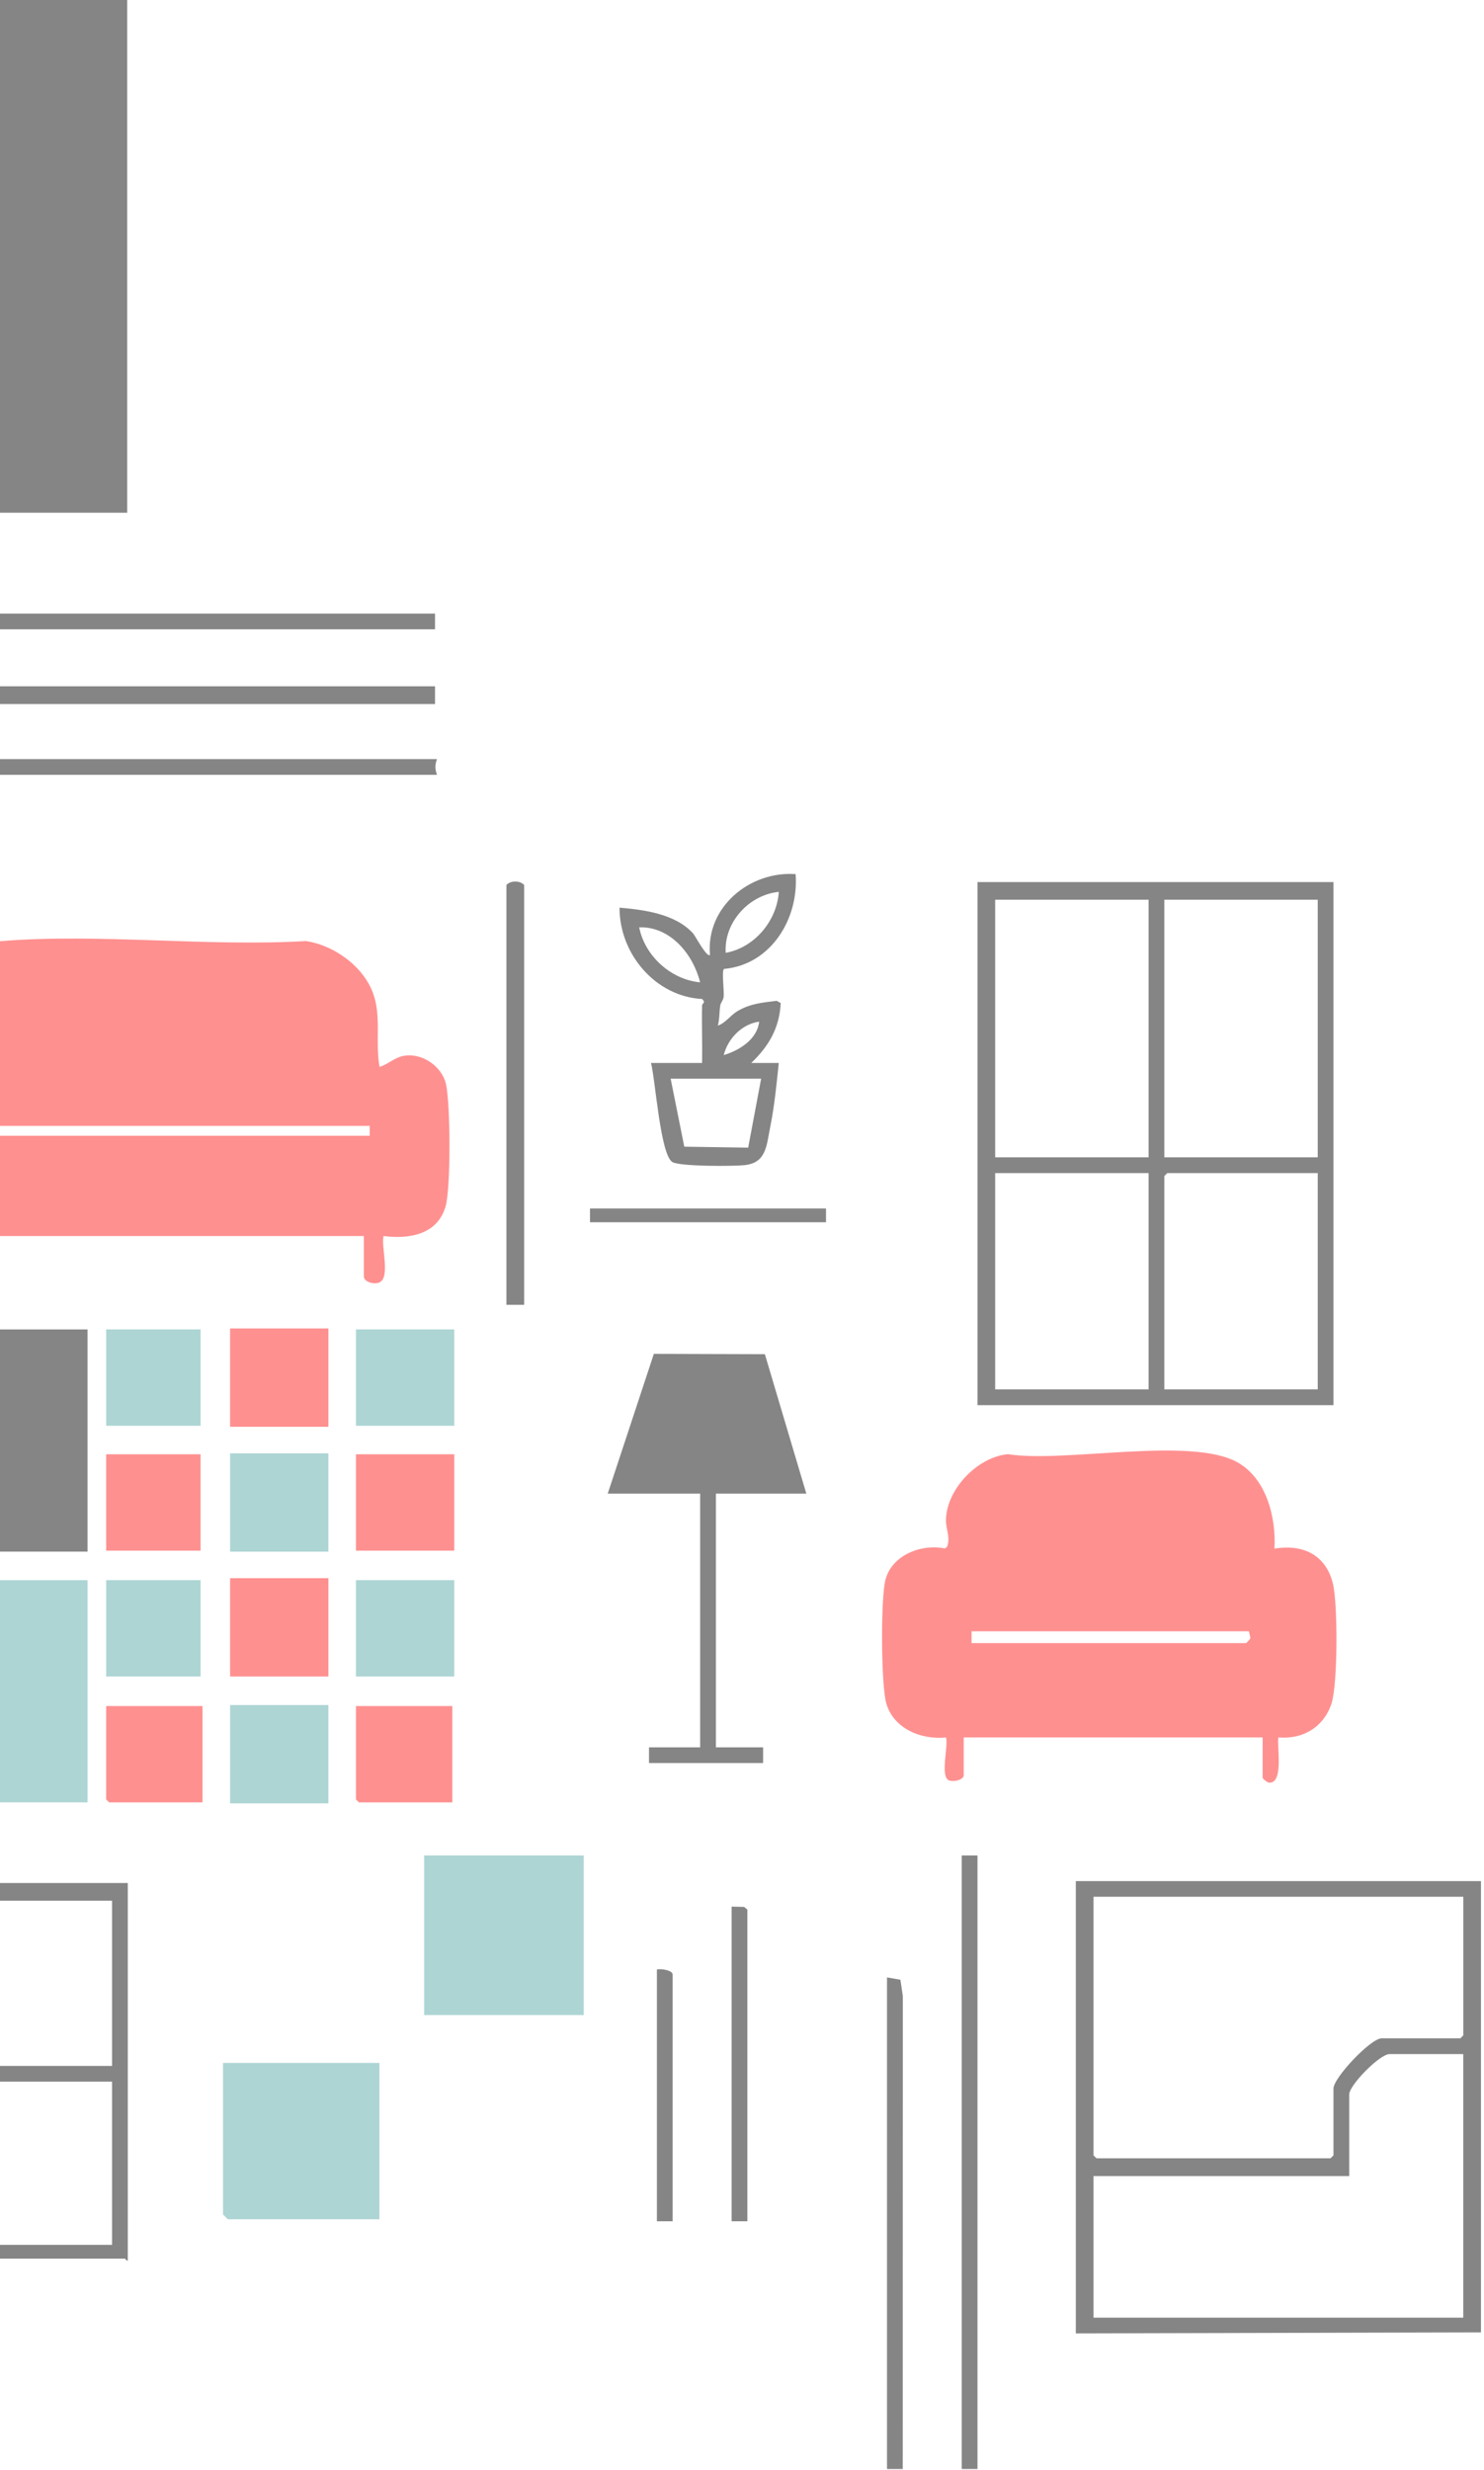 <svg width="473" height="787" viewBox="0 0 473 787" fill="none" xmlns="http://www.w3.org/2000/svg">
<g opacity="0.48">
<path d="M-103.947 224.336H138.655V218.696H-103.015C-104.655 220.029 -103.782 222.448 -103.959 224.336H-103.947Z" fill="black"/>
<path d="M-103.947 200.524H138.655V195.521H-103.003L-103.852 196.548L-103.947 200.524Z" fill="black"/>
<path d="M-103.322 241.882V246.897H139.28C138.62 245.021 138.62 243.758 139.28 241.882H-103.322Z" fill="black"/>
<path d="M-36.063 393.867C-39.768 393.124 -45.066 385.82 -45.621 382.115C-46.47 376.357 -46.518 349.725 -45.114 344.721C-42.647 335.883 -31.626 334.408 -25.078 339.671L-23.839 339.01C-27.355 321.429 -18.635 301.381 0.905 299.847C31.927 297.405 66.111 301.712 97.462 299.871C106.477 301.157 115.846 307.954 118.95 316.615C121.628 324.072 119.54 332.19 120.979 339.966C123.575 339.187 125.746 337.028 128.472 336.485C134.36 335.293 140.85 339.707 142.148 345.453C143.564 351.73 143.741 378.563 142.006 384.486C139.363 393.466 130.395 394.894 122.242 393.867C121.404 397.171 124.472 406.894 121.003 408.617C119.41 409.407 115.976 408.581 115.976 406.717V393.867H-20.063V408.275C-21.514 409.584 -26.328 408.168 -26.328 406.705V393.855C-29.219 393.466 -33.361 394.398 -36.039 393.855L-36.063 393.867ZM117.841 358.775H-22.588V361.914H117.841V358.775Z" fill="#FF1616"/>
<path d="M307.167 565.872C306.766 567.299 303.898 567.819 302.553 567.358C299.521 566.308 302.341 556.385 301.527 553.647C293.656 554.45 284.924 550.921 282.517 542.886C280.794 537.139 280.676 509.198 282.234 503.357C284.346 495.439 293.715 491.911 301.161 493.421L301.857 492.89C303.002 490.094 301.468 487.038 301.503 484.43C301.609 474.624 311.533 464.264 321.244 463.379C339.191 466.258 379.641 457.586 394.508 466.022C403.689 471.226 406.768 483.604 406.214 493.48C415.181 491.982 422.568 495.357 424.845 504.619C426.426 511.074 426.391 536.49 424.432 542.709C422.061 550.237 415.288 554.355 407.464 553.635C406.969 556.503 409.187 568.078 404.644 568.066C403.96 568.066 402.45 566.804 402.45 566.485V553.635H307.167V565.86V565.872ZM398.06 519.817H309.668V523.581H397.116C397.281 523.581 398.473 522.354 398.556 521.918L398.06 519.817Z" fill="#FF1616"/>
<path d="M425.022 281.074V447.756H311.556V281.074H425.022ZM366.095 286.702H317.197V368.793H366.095V286.702ZM420.007 286.702H371.109V368.793H420.007V286.702ZM366.095 373.808H317.197V442.742H366.095V373.808ZM420.007 373.808H372.053L371.109 374.752V442.742H420.007V373.808Z" fill="black"/>
<path d="M472.032 599.406V743.221L342.896 743.54V599.418H472.032V599.406ZM466.392 604.41H348.537V686.807L349.481 687.751H424.078L425.022 686.807V665.497C425.022 662.134 436.857 649.52 440.386 649.52H465.46L466.404 648.576V604.398L466.392 604.41ZM466.392 654.547H442.887C439.748 654.547 430.037 664.458 430.037 667.396V693.403H348.537V738.525H466.392V654.558V654.547Z" fill="black"/>
<path d="M40.729 600.032V720.342C40.269 720.507 39.974 719.716 39.785 719.716H-82.141V619.773C-82.141 613.684 -70.223 600.032 -64.276 600.032H40.729ZM-23.839 605.672H-64.902C-66.117 605.672 -71.356 610.722 -72.371 611.997C-73.881 613.896 -77.126 619.419 -77.126 621.661V657.378L-76.182 658.322H-23.839V605.684V605.672ZM35.715 605.672H-18.824V656.741C-18.824 656.847 -17.372 658.31 -17.254 658.31H35.715V605.672ZM-23.839 663.314H-77.126V714.383L-76.182 715.327H-23.839V663.314ZM35.715 663.314H-18.824V714.383L-17.88 715.327H35.715V663.314Z" fill="black"/>
<path d="M193.701 475.958L208.403 431.414L243.791 431.52L257.006 475.958H228.18V556.786H243.224V561.801H206.858V556.786H223.165V475.958H193.701Z" fill="black"/>
<path d="M223.79 320.237C223.79 320.048 224.463 319.576 224.368 319.057L223.814 318.337C208.887 317.558 197.406 303.906 197.465 289.227C205.382 289.912 215.247 291.21 220.911 297.428C221.595 298.183 225.336 305.346 226.292 304.26C224.958 289.027 238.988 277.51 253.584 278.537C254.67 292.649 245.785 307.399 230.787 308.744C229.926 309.287 230.893 315.871 230.646 317.7C230.504 318.75 229.702 319.553 229.572 320.379C229.23 322.491 229.371 324.721 228.805 326.809C231.354 325.936 232.687 323.6 235.118 322.16C239.153 319.789 243.012 319.482 247.578 318.915L248.841 319.635C248.428 327.588 245.065 333.346 239.448 338.715H248.227C247.531 345.311 246.847 352.415 245.537 358.893C244.298 365.017 244.322 370.574 237.254 371.282C233.513 371.66 217.1 371.719 214.397 370.339C210.456 368.309 208.887 343.801 207.483 338.715H223.778C223.884 332.568 223.637 326.385 223.778 320.225L223.79 320.237ZM248.227 284.201C238.764 285.121 230.693 293.876 231.306 303.623C240.498 301.971 247.637 293.404 248.227 284.201ZM223.153 313.027C220.946 304.119 213.678 295.174 203.731 295.493C205.524 304.614 213.831 312.154 223.153 313.027ZM241.962 325.559C236.498 326.29 232.003 330.939 230.681 336.202C235.661 334.715 241.372 331.187 241.962 325.559ZM242.599 343.73H213.76L218.103 365.394L238.469 365.701L242.599 343.73Z" fill="black"/>
<path d="M104.672 423.319H73.332V454.648H104.672V423.319Z" fill="#FF1616"/>
<path d="M104.672 463.108H73.332V494.436H104.672V463.108Z" fill="#53A8A6"/>
<path d="M104.672 502.896H73.332V534.225H104.672V502.896Z" fill="#FF1616"/>
<path d="M104.672 543.322H73.332V574.65H104.672V543.322Z" fill="#53A8A6"/>
<path d="M311.556 591.253H306.541V786.762H311.556V591.253Z" fill="black"/>
<path d="M144.791 463.415H113.451V494.117H144.791V463.415Z" fill="#FF1616"/>
<path d="M64.553 543.629V574.332H34.782L33.839 573.4V543.629H64.553Z" fill="#FF1616"/>
<path d="M186.055 591.253H135.186V642.098H186.055V591.253Z" fill="#53A8A6"/>
<path d="M120.944 657.355V707.185H72.612L71.09 705.663V657.355H120.944Z" fill="#53A8A6"/>
<path d="M27.903 503.522V574.332H-40.771L-42.931 572.173V503.522H27.903Z" fill="#53A8A6"/>
<path d="M27.903 423.626V494.436H-40.771L-42.931 492.277V423.626H27.903Z" fill="black"/>
<path d="M144.166 543.629V574.332H114.395L113.451 573.4V543.629H144.166Z" fill="#FF1616"/>
<path d="M63.928 463.415H33.839V494.117H63.928V463.415Z" fill="#FF1616"/>
<path d="M144.791 423.626H113.451V454.329H144.791V423.626Z" fill="#53A8A6"/>
<path d="M63.928 423.626H33.839V454.329H63.928V423.626Z" fill="#53A8A6"/>
<path d="M144.791 503.522H113.451V534.225H144.791V503.522Z" fill="#53A8A6"/>
<path d="M63.928 503.522H33.839V534.225H63.928V503.522Z" fill="#53A8A6"/>
<path d="M282.718 630.109L286.989 630.853L287.756 636.033L287.733 786.774L282.718 786.762V630.109Z" fill="black"/>
<path d="M167.057 415.791H161.417V282.006C162.668 280.543 165.806 280.543 167.057 282.006V415.791Z" fill="black"/>
<path d="M238.209 707.81H233.195V607.548L237.171 607.643L238.209 608.492V707.81Z" fill="black"/>
<path d="M214.386 707.81H209.371V627.596C210.563 627.23 214.386 627.832 214.386 629.165V707.81Z" fill="black"/>
<path d="M263.272 385.088H188.049V389.478H263.272V385.088Z" fill="black"/>
<path d="M40.541 0V163.379H-106V0H40.541ZM-51.391 144.782V149.797H-15.036V144.782H-31.343V63.943H-1.879L-16.582 19.41L-51.957 19.517L-65.185 63.943H-36.346V144.782H-51.391Z" fill="black"/>
</g>
</svg>
